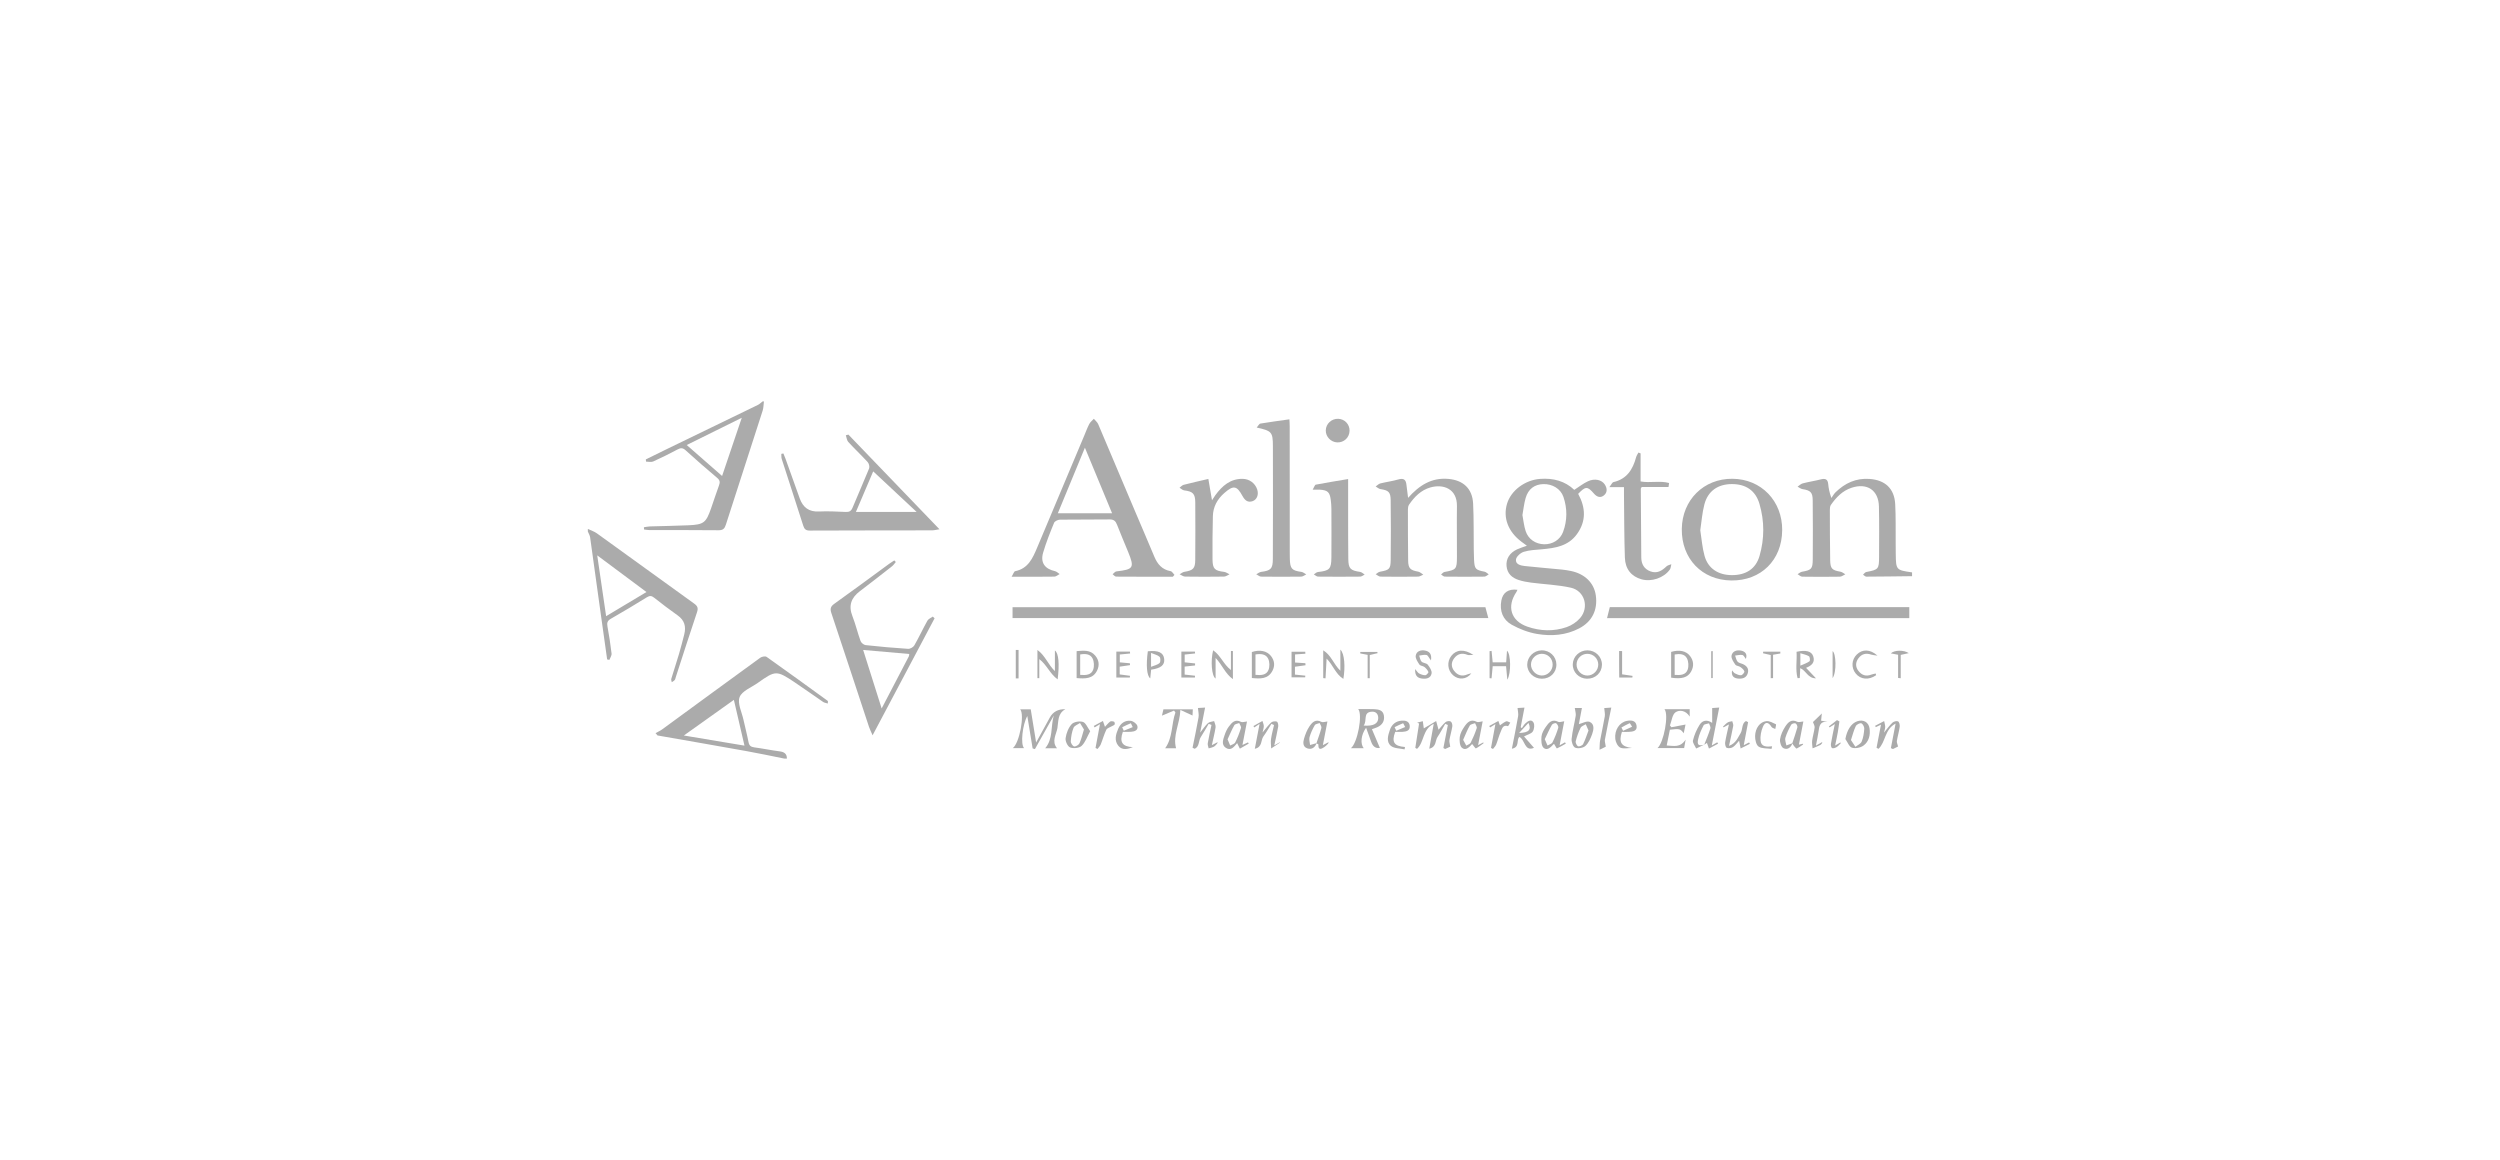 <svg xmlns="http://www.w3.org/2000/svg" id="Layer_1" viewBox="0 0 1000 464"><defs><style>      .cls-1 {        fill: #ababab;      }    </style></defs><path class="cls-1" d="M764.85,230.47c-6.11.07-12.22.17-18.33.19-.44,0-.87-.52-1.31-.8.43-.37.82-.97,1.3-1.06,4.88-.93,5.11-1.14,5.12-6.08.02-6.71.09-13.43-.06-20.14-.15-6.49-4.72-9.54-10.94-7.48-3.65,1.21-6.16,3.83-8.28,6.87-.35.5-.41,1.28-.41,1.94.01,6.71.02,13.43.13,20.14.06,3.43.75,4.04,4.11,4.63.69.12,1.3.67,1.95,1.03-.72.33-1.45.94-2.18.96-5.01.08-10.03.08-15.04,0-.63-.01-1.25-.65-1.87-1,.58-.33,1.12-.86,1.74-.97,3.75-.66,4.29-1.12,4.32-4.94.07-7.9.06-15.8-.02-23.7-.03-3.14-.93-3.93-4.07-4.41-.69-.1-1.32-.65-1.98-.99.68-.45,1.3-1.11,2.05-1.31,2.38-.62,4.82-.98,7.2-1.59,1.74-.45,2.8-.18,3,1.83.16,1.67.46,3.33,1.27,5.6.56-.78,1.02-1.66,1.7-2.31,3.77-3.65,8.16-5.7,13.55-5.31,6.25.44,9.94,3.83,10.28,10.07.28,5.17.14,10.36.19,15.54.01,1.44,0,2.89.03,4.33.09,6.48.12,6.51,6.52,7.44v1.53Z"></path><path class="cls-1" d="M305.57,160.56c-.16,1.25-.14,2.55-.52,3.73-4.88,15.19-9.83,30.36-14.69,45.55-.51,1.59-1.13,2.28-2.96,2.26-9.18-.11-18.36-.05-27.53-.06-.75,0-1.5-.16-2.26-.24l-.04-.9c.79-.11,1.59-.3,2.38-.33,5.18-.17,10.36-.22,15.54-.46,6.03-.28,6.92-1.01,8.94-6.77,1.07-3.04,2.04-6.12,3.16-9.14.47-1.26.43-2.08-.72-3.04-4.3-3.6-8.51-7.31-12.66-11.07-1.09-.98-1.89-.99-3.12-.34-3.22,1.71-6.49,3.35-9.82,4.85-.8.36-1.9.05-2.86.05-.03-.3-.06-.59-.08-.89,2.86-1.4,5.71-2.82,8.58-4.21,12.07-5.85,24.15-11.69,36.21-17.56.71-.34,1.29-.95,1.93-1.43.17,0,.34,0,.51,0ZM274.68,178c4.79,4.2,9.35,8.18,14.16,12.39,2.65-7.83,5.17-15.3,7.87-23.28-7.67,3.79-14.72,7.28-22.03,10.9Z"></path><path class="cls-1" d="M313.74,303.44c-5.05-1.01-10.09-2.09-15.16-3-11.85-2.13-23.72-4.18-35.58-6.26l-.78-.93c.87-.49,1.8-.89,2.6-1.47,13.1-9.57,26.17-19.17,39.3-28.7.62-.45,2-.7,2.52-.33,8.18,5.78,16.28,11.68,24.4,17.56.13.09.18.28.08,1.09-.63-.2-1.36-.27-1.88-.63-3.79-2.58-7.51-5.27-11.32-7.81-7.32-4.88-7.69-4.85-14.82.21-2.56,1.81-6.3,3.21-7.26,5.67-.95,2.44.88,5.99,1.54,9.04.65,2.99,1.45,5.94,2.02,8.94.27,1.42.92,1.94,2.33,2.13,3.37.44,6.7,1.15,10.06,1.58,1.87.23,2.98.93,2.97,2.92h-1.02ZM273.54,294.2c8.39,1.4,16.16,2.7,24.25,4.05-1.46-6.29-2.81-12.12-4.24-18.3-6.69,4.77-13.09,9.32-20.01,14.25Z"></path><path class="cls-1" d="M235.15,211.59c1.21.57,2.54.98,3.61,1.75,12.97,9.33,25.88,18.74,38.86,28.06,1.4,1.01,1.76,1.8,1.18,3.51-2.91,8.6-5.66,17.26-8.47,25.9-.13.4-.19.88-.44,1.19-.3.37-.77.6-1.17.88-.08-.44-.32-.94-.21-1.32,1-3.33,2.11-6.64,3.09-9.97.77-2.6,1.44-5.24,2.11-7.87.78-3.1.1-5.64-2.67-7.58-3.2-2.25-6.3-4.63-9.37-7.05-1.01-.79-1.74-.91-2.9-.19-4.77,2.95-9.58,5.84-14.45,8.62-1.38.79-1.6,1.64-1.33,3.08.66,3.59,1.22,7.21,1.64,10.83.09.8-.57,1.69-.88,2.53-.3-.06-.59-.13-.89-.19-.87-6.18-1.75-12.36-2.6-18.53-1.4-10.1-2.78-20.21-4.21-30.3-.11-.8-.6-1.55-.91-2.32,0-.34,0-.68,0-1.02ZM238.89,222.14c1.23,8.4,2.37,16.21,3.56,24.33,5.54-3.32,10.71-6.42,16.13-9.66-6.64-4.94-12.92-9.63-19.69-14.67Z"></path><path class="cls-1" d="M594.16,242.89c.38,1.4.75,2.77,1.17,4.34h-190.31v-4.34h189.15Z"></path><path class="cls-1" d="M469.12,230.69c-7.55,0-15.11.02-22.66-.04-.48,0-.95-.62-1.42-.95.5-.4.97-1.08,1.51-1.14,6.9-.79,7.31-1.43,4.68-7.86-1.48-3.61-3.02-7.2-4.43-10.84-.56-1.45-1.3-2.11-2.96-2.09-6.63.1-13.26,0-19.88.1-.81.01-2.06.61-2.33,1.26-1.61,3.92-3.19,7.87-4.38,11.93-1.17,4,.67,6.51,4.76,7.41.66.15,1.23.76,1.84,1.15-.7.36-1.4,1.02-2.1,1.03-5.43.09-10.86.05-17.11.05.65-1.06.94-2.12,1.42-2.22,5.22-1.05,7.02-5.21,8.79-9.41,6.29-14.93,12.56-29.87,18.84-44.81.66-1.56,1.24-3.17,2.02-4.67.42-.79,1.2-1.39,1.82-2.08.6.72,1.41,1.36,1.76,2.19,4.96,11.63,9.85,23.28,14.78,34.93,2.54,6.02,5.15,12.01,7.66,18.04,1.26,3.01,3.11,5.19,6.52,5.8.58.1,1.02.97,1.53,1.48-.22.25-.44.5-.65.75ZM433.97,179.07c-3.77,9.12-7.28,17.63-10.84,26.24h21.71c-3.62-8.74-7.15-17.23-10.88-26.24Z"></path><path class="cls-1" d="M631.26,197.52c3.04,5.55,3.27,10.94-.49,16.14-3.45,4.78-8.66,5.57-14,6.05-2.44.22-4.97.3-7.28,1.02-1.28.4-2.94,1.88-3.1,3.05-.26,1.92,1.82,2.44,3.43,2.62,4.98.54,9.98.94,14.97,1.43,1.18.12,2.36.32,3.52.55,5.62,1.14,9.32,4.78,10.02,9.81.8,5.78-1.48,10.45-6.64,13.15-5.33,2.8-11.15,3.21-16.9,2.23-3.5-.6-7.03-1.96-10.14-3.7-3.54-1.99-4.88-5.55-4.11-9.66.61-3.24,2.85-4.75,6.44-4.3-.15.33-.25.63-.42.89-3.93,5.79-2.23,11.53,4.34,13.84,5.18,1.82,10.56,2.01,15.77.2,1.99-.69,4.01-2.03,5.38-3.62,3.71-4.31,1.81-10.91-3.7-12.14-5.19-1.16-10.59-1.34-15.89-2.03-1.68-.22-3.37-.53-4.97-1.05-2.69-.86-4.6-2.57-4.87-5.58-.26-2.89,1.21-5.25,4.17-6.66,1.14-.54,2.38-.89,3.96-1.48-.82-.6-1.51-1.09-2.19-1.61-5.3-3.98-7.42-9.58-5.75-15.16,1.59-5.33,7.19-9.53,13.27-9.96,5.23-.38,9.93.86,13.63,4.39,1.93-1.23,3.6-2.58,5.5-3.45,2.69-1.24,5.49-.58,6.7,1.29.98,1.5,1.13,3.17-.34,4.37-1.43,1.16-2.85.6-4.01-.74-2.57-2.97-3.33-2.97-6.28.11ZM608.97,206.03c.41,2.12.61,4.34,1.29,6.41,1.06,3.26,4,5.19,7.38,5.27,3.35.08,6.43-1.78,7.6-4.96,1.7-4.61,1.71-9.36.13-13.99-1.12-3.28-4.44-5.22-8.05-5.12-3.49.1-6.01,1.94-7.06,5.54-.64,2.18-.86,4.48-1.29,6.85Z"></path><path class="cls-1" d="M563.23,199.15c4.53-5.1,9.47-8.17,16.11-7.59,5.98.52,9.62,3.9,9.91,9.9.3,6.11.18,12.24.26,18.36.02,1.36.04,2.72.11,4.08.2,3.71.57,4.07,4.24,4.79.59.12,1.09.7,1.63,1.07-.58.31-1.16.88-1.74.89-5.27.07-10.54.06-15.82,0-.5,0-1-.56-1.5-.85.45-.35.86-.92,1.35-1.01,4.7-.86,4.98-1.11,5-5.93.03-6.8-.1-13.61,0-20.41.1-7.06-5.56-8.92-10.61-7.48-3.79,1.08-6.4,3.75-8.55,6.9-.35.51-.45,1.27-.45,1.92,0,6.8,0,13.61.09,20.41.04,3.17.85,3.89,4.03,4.46.72.13,1.35.79,2.02,1.21-.7.27-1.39.77-2.09.78-5.02.07-10.03.07-15.05,0-.64-.01-1.27-.63-1.9-.97.57-.34,1.11-.88,1.72-.99,3.71-.67,4.25-1.05,4.29-4.7.1-7.99.09-15.98-.01-23.97-.04-3.21-.9-3.9-4.08-4.38-.68-.1-1.28-.69-1.92-1.05.62-.42,1.18-1.05,1.86-1.22,2.39-.6,4.85-.9,7.21-1.59,2.12-.62,3.03.07,3.24,2.14.17,1.59.4,3.18.66,5.25Z"></path><path class="cls-1" d="M642.82,247.24c.38-1.52.73-2.9,1.1-4.39h119.8v4.39h-120.9Z"></path><path class="cls-1" d="M349.03,294.11c-.66-1.54-1.12-2.43-1.43-3.36-5.01-15.15-9.97-30.31-15.03-45.44-.57-1.7-.43-2.67,1.13-3.78,7.4-5.27,14.7-10.69,22.04-16.06.64-.47,1.32-.88,1.98-1.31.2.21.4.43.6.64-.49.57-.91,1.23-1.49,1.69-4.28,3.36-8.56,6.71-12.89,9.99-3.48,2.63-4.63,5.78-2.96,10,1.27,3.23,2.05,6.65,3.24,9.92.26.72,1.28,1.56,2.02,1.64,5.66.62,11.33,1.13,17.01,1.49.82.05,2.07-.66,2.48-1.38,1.86-3.23,3.42-6.64,5.24-9.89.4-.72,1.42-1.1,2.15-1.63.24.23.47.46.71.69-8.15,15.39-16.31,30.78-24.79,46.79ZM363.69,261.59c-6.08-.53-12.1-1.06-18.43-1.61,2.49,7.89,4.86,15.37,7.4,23.4,3.84-7.36,7.37-14.11,10.89-20.87.11-.21.08-.48.15-.92Z"></path><path class="cls-1" d="M712.87,212.13c-.1,11.92-8.47,20.19-20.33,20.06-11.74-.13-19.98-8.7-19.82-20.62.15-11.6,8.78-20.15,20.24-20.06,11.54.09,20.01,8.86,19.92,20.63ZM680.11,212.08c.55,3.45.78,6.95,1.71,10.27,1.41,5.06,5.49,7.7,10.99,7.7,5.61,0,9.51-2.52,11-7.66,2-6.91,2-13.95-.03-20.85-1.56-5.34-5.46-7.94-11.09-7.91-5.54.03-9.52,2.77-10.93,8.11-.88,3.33-1.12,6.83-1.65,10.34Z"></path><path class="cls-1" d="M339.37,173.85c12,12.48,24.01,24.96,36.42,37.86-1.27.19-2.1.42-2.94.43-16.31.03-32.63.02-48.94.09-1.59,0-2.18-.58-2.63-2.01-2.82-8.9-5.74-17.76-8.59-26.65-.2-.62-.11-1.34-.16-2.02.27-.06.55-.11.82-.17.29.73.61,1.45.88,2.18,1.89,5.27,3.77,10.54,5.66,15.81,1.3,3.61,3.7,5.44,7.73,5.23,3.56-.18,7.14.03,10.7.18,1.38.06,2.13-.33,2.69-1.67,2.16-5.26,4.5-10.44,6.63-15.71.28-.68-.04-1.97-.56-2.55-2.52-2.76-5.25-5.32-7.78-8.08-.59-.64-.65-1.76-.96-2.66.35-.09.69-.18,1.04-.28ZM366.66,204.78c-6-5.6-11.76-10.98-17.38-16.23-2.06,4.84-4.41,10.35-6.92,16.23h24.3Z"></path><path class="cls-1" d="M502.67,171.03c.62-.69.99-1.52,1.49-1.6,3.75-.63,7.52-1.12,11.6-1.7.04.85.12,1.81.12,2.77.01,16.82.01,33.65.02,50.47,0,.85,0,1.7.03,2.55.11,4,.79,4.71,4.66,5.24.67.09,1.27.65,1.9,1-.66.31-1.33.88-1.99.89-5.35.07-10.71.07-16.06,0-.65,0-1.29-.62-1.94-.95.65-.33,1.28-.86,1.96-.95,3.85-.49,4.67-1.25,4.68-5.21.05-15.04.08-30.08.02-45.12-.02-5.66-.49-6.07-6.49-7.41Z"></path><path class="cls-1" d="M483.34,191.59c.49,2.85.95,5.51,1.46,8.51.52-.79.91-1.44,1.35-2.04,2.72-3.69,5.95-6.58,10.89-6.52,2.73.03,4.97,1.73,5.82,4.19.7,2.04-.03,4.08-1.78,4.72-2.05.74-3.21-.45-4.09-2.06-2.26-4.15-3.61-4.37-7.22-1.22-2.83,2.47-4.53,5.53-4.62,9.3-.13,5.77-.2,11.55-.14,17.32.04,3.79.89,4.5,4.63,4.96.75.09,1.45.64,2.17.98-.74.32-1.48.9-2.22.91-5.18.08-10.37.08-15.55,0-.74-.01-1.47-.61-2.2-.94.65-.34,1.27-.88,1.96-.98,3.44-.55,4.28-1.32,4.3-4.76.06-7.65.06-15.3.01-22.94-.02-3.56-.94-4.43-4.45-4.87-.65-.08-1.24-.7-1.85-1.06.55-.4,1.04-1,1.65-1.16,3.11-.81,6.25-1.5,9.87-2.35Z"></path><path class="cls-1" d="M656.24,181.35v11.23c3.86.69,7.83-.41,11.4.63-.08.53-.16,1.06-.24,1.58h-10.7c-.23.41-.38.56-.38.7.05,9.18.1,18.35.19,27.53.03,2.61,1.13,4.6,3.7,5.54,2.63.96,4.56-.26,6.38-2.01.48-.46,1.29-.58,1.94-.86-.19.72-.19,1.57-.6,2.14-2.43,3.38-7.38,5.02-11.37,3.88-3.97-1.13-6.46-4.04-6.61-8.64-.28-8.32-.26-16.65-.36-24.98-.01-1,0-2,0-3.23h-5.85c.83-1.06,1.15-1.91,1.63-2.02,5.37-1.22,7.76-5.06,9.07-9.95.18-.66.61-1.25.93-1.87l.86.33Z"></path><path class="cls-1" d="M525.08,195.86c.59-1,.84-1.92,1.24-2,4.22-.81,8.47-1.49,12.93-2.24,0,5.2,0,10.29,0,15.37.01,5.52,0,11.05.07,16.57.05,3.9.82,4.63,4.72,5.2.65.09,1.22.7,1.83,1.07-.6.28-1.2.81-1.81.82-5.61.06-11.22.06-16.82,0-.58,0-1.15-.59-1.72-.9.55-.33,1.08-.88,1.66-.95,4.66-.51,5.34-1.17,5.38-5.86.05-6.46.03-12.92,0-19.37,0-1.19-.1-2.38-.25-3.56-.39-3.16-1.23-3.94-4.37-4.14-.67-.04-1.35,0-2.85,0Z"></path><path class="cls-1" d="M412.29,283.71c.69,4.25,1.37,8.41,2.16,13.29,2.03-3.7,3.76-6.85,5.49-10q1.89-3.44,6.2-3.32c-3.2,1.8-2.71,4.92-3.17,7.54-.46,2.61-2.44,5.3-.16,8.09h-4.74c3.21-3.72,2.18-8.7,3.44-13.1-2.51,4.48-5.03,8.95-7.54,13.43-.31-.09-.62-.18-.92-.27-.7-4.29-1.4-8.57-2.12-12.96-1.93,3.33-2.81,11.4-1.29,12.84h-4.52c2.67-2.01,4.81-13.4,2.96-15.52h4.22Z"></path><path class="cls-1" d="M548.77,291.68c1.11,2.61,2.17,5.11,3.18,7.49q-2.47.43-3.49-2.47c-.63-1.78-1.28-3.56-2.02-5.61-2.06,2.84-2.39,6.46-.94,8.2h-5.14c2.65-2.11,4.8-13.46,2.93-15.65,2.19,0,4.3-.08,6.4.03,1.72.09,3.52.36,3.87,2.53.35,2.2-.62,3.78-2.64,4.69-.6.27-1.24.46-2.15.79ZM545.45,290.22c3.91.31,5.78-.75,5.84-2.93.04-1.64-.89-2.69-2.45-2.62-3.88.16-1.81,3.65-3.39,5.55Z"></path><path class="cls-1" d="M578.08,289.55c-1.02,1.76-1.94,3.58-3.08,5.26-.97,1.44-.37,4-3.3,4.67.62-3.44,1.16-6.46,1.79-9.95-4.56,2.12-3.76,7.45-6.69,10.02-.23-.14-.45-.27-.68-.41.5-3.24,1.01-6.48,1.51-9.72-.25-.12-.51-.25-.76-.37.75-.19,1.5-.39,2.25-.58.16,1.19.33,2.38.4,2.88,1.45-.86,3.19-1.89,4.94-2.93.33,1.2.66,2.41.96,3.48.76-.85,1.68-2.08,2.82-3.07.45-.39,1.56-.53,2.04-.23.46.28.74,1.31.65,1.94-.28,1.84-.85,3.64-1.16,5.47-.12.69.16,1.44.32,2.66-.36.16-1.19.54-2.03.93-.24-.13-.47-.26-.71-.39.6-3.07,1.2-6.15,1.79-9.22l-1.04-.44Z"></path><path class="cls-1" d="M539.82,172.32c-.05,2.7-2.24,4.75-4.94,4.64-2.54-.11-4.61-2.28-4.57-4.8.04-2.63,2.3-4.74,4.99-4.64,2.58.09,4.57,2.2,4.53,4.8Z"></path><path class="cls-1" d="M665.81,283.68h10.07v2.96c-1.59-2.58-4.16-2.75-5.65-1.74-1.33.91-1.55,3.45-2.25,5.27.19.24.37.49.56.73,1.88-.36,3.77-.72,5.67-1.08-.14.7-.42,2.03-.72,3.49-1.35-1.81-1.61-1.88-5.54-1.43-.4,1.97-.8,4-1.27,6.31,2.81.13,5.36,1.02,7.58-2.34-.29,1.62-.43,2.42-.6,3.37h-10.66c2.49-2.09,4.62-13.4,2.8-15.53Z"></path><path class="cls-1" d="M681.77,297.81l-3.31,1.59c-.46-1.08-1.5-2.31-1.28-3.22.53-2.17,1.44-4.33,2.63-6.22.99-1.58,2.68-2.42,5.06-.82v-5.92c.47-.03,1.49-.11,2.82-.2-1,5.08-1.95,9.91-2.97,15.16.99-.57,1.58-.92,2.18-1.26.11.19.22.38.33.56-1.22.65-2.44,1.3-3.65,1.95-.27-.77-.55-1.54-.81-2.27-.27.19-.68.47-1.08.75.84-2.18,1.76-4.32,2.47-6.54.18-.56-.35-1.35-.55-2.03-.74.24-1.9.27-2.16.77-.92,1.78-1.78,3.66-2.2,5.6-.5,2.33.22,2.79,2.53,2.12Z"></path><path class="cls-1" d="M483.48,289.51c-1.05,1.78-2.04,3.6-3.17,5.33-.95,1.46-.5,3.95-2.49,4.67-.27-.14-.53-.29-.8-.43.82-4.05,1.7-8.09,2.4-12.15.2-1.13-.13-2.35-.24-3.73.56-.03,1.55-.09,2.86-.17-.66,3.35-1.27,6.46-1.98,10.03,1.19-1.5,2.01-2.8,3.11-3.8.58-.54,1.64-.56,2.48-.82.21.83.7,1.7.59,2.48-.34,2.25-.92,4.46-1.5,7.14.94-.49,1.54-.8,2.33-1.21-.11.3-.13.51-.25.63-.41.43-.78.95-1.29,1.21-.63.33-1.37.45-2.07.66-.13-.69-.47-1.42-.35-2.07.42-2.45.98-4.87,1.49-7.3-.38-.16-.75-.32-1.13-.47Z"></path><path class="cls-1" d="M607.01,283.21c.54-.03,1.51-.09,2.78-.17-.53,2.76-1.02,5.29-1.51,7.83.15.13.3.27.45.4.47-.65.86-1.39,1.43-1.92.96-.9,2.36-1.81,3.22-.37.53.88.33,2.68-.26,3.61-.58.91-2.07,1.23-3.51,1.99,1.32,1.51,2.63,3.01,3.98,4.55-3.82,1.68-3.58-3.33-5.84-4.35-1.29,1.21.24,4.13-3,4.71.9-4.59,1.77-8.79,2.5-13.02.17-.97-.13-2.01-.23-3.25ZM607.65,293.18c3.92-.09,5-1.29,3.73-4.02-1.19,1.29-2.27,2.44-3.73,4.02Z"></path><path class="cls-1" d="M629.89,283.19h2.88c-.46,2.41-.9,4.7-1.23,6.46,1.42-.34,3.19-1.39,4.31-.91,2.06.89,1.63,3.19,1,4.93-.62,1.7-1.41,3.55-2.69,4.71-.9.82-2.96,1.15-4.09.69-.85-.35-1.54-2.35-1.42-3.53.3-3.1,1.15-6.14,1.64-9.23.14-.89-.21-1.86-.38-3.13ZM635.4,292.2c-.4-.91-.74-1.71-1.09-2.51-.71.46-1.75.77-2.07,1.42-.84,1.71-1.5,3.54-1.95,5.39-.15.6.42,1.78.96,2.01.47.21,1.73-.34,2-.88.86-1.69,1.43-3.53,2.15-5.44Z"></path><path class="cls-1" d="M470.43,299.31h-4.37c3.1-4.29,2.44-9.62,4.11-14.31-.19-.26-.38-.51-.57-.77-1.61.68-3.22,1.35-4.82,2.03.14-.6.36-1.55.59-2.53h11.76c-.05,1.07-.1,2-.12,2.48-1.51-.7-2.91-1.35-4.86-2.25-.21,5.67-3.13,10.21-1.71,15.36Z"></path><path class="cls-1" d="M699.24,288.87c-.56,2.96-1.12,5.92-1.74,9.21.92-.47,1.53-.79,2.14-1.11.1.19.21.38.31.57l-3.7,1.85c-.21-1.08-.42-2.15-.61-3.11-.7.76-1.44,1.85-2.44,2.54-.64.44-1.83.61-2.51.31-.46-.2-.75-1.48-.63-2.2.35-2.25.93-4.46,1.52-7.17-.96.53-1.55.85-2.13,1.17-.09-.08-.19-.17-.28-.25.63-.58,1.2-1.26,1.92-1.71.5-.32,1.2-.34,1.81-.49.14.62.49,1.27.39,1.85-.44,2.47-1.02,4.92-1.69,8.02,2.87-1.09,3.47-3.27,4.6-5.02.96-1.49.39-3.97,2.19-4.92.28.15.57.31.85.46Z"></path><path class="cls-1" d="M503.82,289.55c-1.09.73-1.61,1.08-2.12,1.43-.11-.19-.22-.38-.32-.57,1.2-.67,2.4-1.35,3.6-2.02.19.68.52,1.35.54,2.03.01.73-.27,1.46-.5,2.56,1.31-1.55,2.27-2.9,3.47-3.99.49-.44,1.62-.58,2.25-.34.4.16.65,1.33.54,1.98-.4,2.39-.97,4.75-1.56,7.51.96-.53,1.56-.87,2.16-1.2.02.04.04.09.07.13-1.16.77-2.32,1.54-3.48,2.32-.03-1.26-.24-2.55-.06-3.79.26-1.88.79-3.72,1.2-5.57-.35-.16-.7-.33-1.05-.49-1.06,1.69-2.02,3.44-3.2,5.04-1.1,1.48-.32,4.26-3.44,4.94.65-3.38,1.22-6.35,1.91-9.97Z"></path><path class="cls-1" d="M593.07,288.53c-.63,3.28-1.18,6.17-1.83,9.52.92-.48,1.5-.79,2.08-1.09.03.12.13.32.09.35-1,.73-1.97,1.51-3.06,2.06-.15.08-.9-1.05-1.48-1.74.21-.06,0-.06-.08.03-1.1,1.27-2.55,2.73-4.02,1.46-.9-.78-1.04-2.88-.87-4.31.18-1.44.99-2.89,1.83-4.12,1.16-1.7,2.54-3.28,5.04-1.92.46.25,1.25-.11,2.29-.24ZM585.26,295.94c.51.95.88,1.63,1.25,2.31.61-.39,1.5-.63,1.78-1.19.94-1.86,1.75-3.81,2.4-5.79.17-.54-.42-1.33-.66-2-.73.3-1.81.41-2.12.95-1.03,1.8-1.77,3.77-2.65,5.72Z"></path><path class="cls-1" d="M759.21,298.61c-.33.17-1.18.59-2.03,1.01l-.83-.37c.6-3.1,1.19-6.19,1.89-9.82-4.45,2.33-3.96,7.48-6.85,10.11l-.77-.43c.57-2.95,1.13-5.9,1.77-9.24-.92.44-1.5.72-2.07.99l-.28-.53c1.21-.63,2.42-1.26,3.62-1.9.15.77.4,1.54.42,2.31.01.64-.26,1.29-.48,2.31,1.28-1.54,2.22-2.9,3.4-4,.51-.47,1.69-.77,2.23-.5.47.24.75,1.43.65,2.14-.26,1.93-.83,3.81-1.14,5.73-.09.57.25,1.2.49,2.17Z"></path><path class="cls-1" d="M625.69,288.5c-.63,3.29-1.19,6.24-1.84,9.64,1.01-.57,1.58-.89,2.16-1.22.1.18.21.36.31.54-1.18.67-2.33,1.37-3.56,1.91-.09.04-.69-1.1-1.11-1.77.09-.02-.11-.04-.19.04-1.12,1.22-2.58,2.78-4.01,1.5-.93-.83-1.01-3.01-.86-4.52.13-1.35.94-2.72,1.74-3.88,1.16-1.69,2.5-3.31,5.01-1.99.47.25,1.26-.11,2.35-.25ZM617.91,295.68c.47,1.08.79,1.81,1.1,2.53.68-.41,1.67-.66,1.97-1.26.94-1.86,1.71-3.82,2.33-5.82.16-.5-.36-1.47-.85-1.83-.3-.21-1.46.19-1.7.62-1.06,1.87-1.93,3.85-2.85,5.75Z"></path><path class="cls-1" d="M526.65,297.26c-.67,1.75-1.96,2.7-3.75,2.08-1.86-.65-1.7-2.45-1.27-3.91.49-1.68,1.15-3.4,2.12-4.84,1.07-1.6,2.45-3.13,4.85-1.83.52.28,1.39-.08,2.37-.17-.6,3.14-1.17,6.09-1.82,9.46.9-.47,1.5-.78,2.31-1.2-.12.32-.14.53-.26.64-.48.48-.93,1-1.49,1.36-1.24.8-2.46,1.39-2.35-1.04,0-.14-.52-.31-.81-.47.69-2.05,1.47-4.07,2.01-6.15.14-.56-.45-1.31-.7-1.97-.67.27-1.66.35-1.94.84-.87,1.51-1.63,3.13-2.1,4.81-.27.95.12,2.08.21,3.13.87-.25,1.75-.5,2.62-.74Z"></path><path class="cls-1" d="M498.8,288.58c-.64,3.27-1.2,6.17-1.82,9.4.91-.42,1.57-.73,2.23-1.03.09.17.18.33.27.5-1.18.67-2.36,1.35-3.54,2.02-.35-.72-.7-1.45-1.08-2.22-1.15,1.33-2.43,3.27-4.51,1.9-1.93-1.27-1.09-3.38-.5-5.13.4-1.19.93-2.41,1.69-3.4,1.18-1.55,2.45-3.14,4.87-1.87.53.28,1.39-.07,2.41-.16ZM491.03,295.73c.42,1,.73,1.74,1.04,2.48.69-.39,1.7-.61,2-1.2.94-1.86,1.71-3.83,2.32-5.82.16-.53-.45-1.31-.71-1.97-.67.27-1.67.36-1.95.86-1.03,1.81-1.82,3.76-2.7,5.65Z"></path><path class="cls-1" d="M716.99,297.25c-.6,1.82-2.05,2.84-3.65,2-.87-.46-1.5-2.41-1.32-3.55.27-1.77,1.1-3.56,2.09-5.09,1.05-1.6,2.41-3.14,4.82-1.88.54.28,1.41-.07,2.41-.15-.6,3.11-1.16,6.06-1.77,9.26.67-.15,1.16-.25,1.67-.36-.02.14,0,.33-.06.38-.82.55-1.63,1.14-2.51,1.57-.14.07-.66-.54-.95-.88-.31-.37-.56-.79-.83-1.19.7-2.12,1.47-4.23,2.05-6.38.13-.48-.32-1.46-.74-1.63-.45-.18-1.5.14-1.73.55-.92,1.67-1.79,3.41-2.32,5.23-.26.9.24,2.03.4,3.05.81-.3,1.62-.6,2.42-.9Z"></path><path class="cls-1" d="M536.16,259.86c1.68,1.57,2,7.09,1.18,11.7-3.16-1.97-4.1-5.55-6.7-8.11-.15,2.75-.29,5.31-.43,7.88-.31-.03-.61-.05-.92-.08v-11.12c3.23,1.95,4.12,5.55,6.86,8.16v-8.43Z"></path><path class="cls-1" d="M415.72,263.64v7.64c-.25-.01-.5-.03-.75-.04v-11.26c3.13,2.26,4.19,5.74,6.99,8.48v-8.27c1.53,1.14,1.86,5.46,1.1,11.56-3.15-2.27-4.28-5.76-7.34-8.11Z"></path><path class="cls-1" d="M492.37,268.01v-7.63c.26.01.53.03.79.04v11.23c-3.11-2.2-4.22-5.63-6.92-8.48v8.25c-1.61-.99-2.03-7.11-.99-11.31,3.03,2.08,4.09,5.55,7.12,7.9Z"></path><path class="cls-1" d="M622.56,265.77c.04,3.26-2.45,5.72-5.8,5.72-3.3,0-5.91-2.54-5.87-5.71.04-3.03,2.61-5.57,5.73-5.64,3.27-.08,5.9,2.42,5.94,5.63ZM621.06,265.81c-.02-2.45-1.95-4.34-4.41-4.29-2.3.05-4.21,1.94-4.26,4.23-.05,2.34,1.99,4.44,4.33,4.46,2.38.02,4.36-1.99,4.34-4.4Z"></path><path class="cls-1" d="M436.08,292.48c-1.26,2.28-1.96,4.5-3.45,5.88-.96.9-3.28,1.13-4.59.62-.98-.39-1.97-2.51-1.8-3.7.28-1.98,1.11-4.16,2.43-5.61.87-.95,3.18-1.33,4.51-.9,1.14.36,1.81,2.23,2.89,3.71ZM433.57,291.78c-.53-.87-1.05-1.72-1.57-2.58-.89.62-2.24,1.06-2.58,1.91-.69,1.68-.99,3.58-1.11,5.4-.05.7.74,1.94,1.34,2.07.62.13,1.84-.61,2.14-1.27.76-1.66,1.16-3.49,1.79-5.54Z"></path><path class="cls-1" d="M738.15,295.61c.64-3.57,2.31-6.26,4.74-7.1,2.41-.84,4.57.33,4.93,2.85.38,2.66-.25,5.28-2.42,6.87-1.17.86-3.27,1.28-4.61.85-1.13-.37-1.78-2.25-2.64-3.47ZM740.39,296.03c.59.9,1.19,1.8,1.78,2.7.86-.69,2.14-1.2,2.5-2.1.66-1.6.93-3.42,1.04-5.17.04-.73-.63-1.98-1.21-2.14-.6-.17-1.88.5-2.19,1.14-.8,1.64-1.23,3.45-1.93,5.57Z"></path><path class="cls-1" d="M634.82,271.49c-3.29-.06-5.82-2.65-5.71-5.85.11-3.07,2.71-5.51,5.84-5.51,3.25,0,5.87,2.59,5.83,5.77-.04,3.21-2.64,5.65-5.97,5.58ZM639.3,265.78c-.03-2.42-2.03-4.32-4.47-4.25-2.33.06-4.18,1.93-4.2,4.26-.03,2.41,1.96,4.44,4.33,4.43,2.38,0,4.37-2.04,4.34-4.43Z"></path><path class="cls-1" d="M500.74,271.19c0-3.62,0-7,0-10.38,3.12-1.05,6.01-.48,7.62,1.56,1.46,1.84,1.7,3.9.61,5.97-1.77,3.34-4.86,3.21-8.23,2.86ZM502.18,269.94c2.28.23,4.39.11,5.22-1.97.51-1.29.48-3.2-.11-4.44-.93-1.96-2.99-2.09-5.1-1.75v8.16Z"></path><path class="cls-1" d="M668.45,271.06v-10.3c3.29-.98,6.02-.41,7.59,1.67,1.48,1.96,1.57,4.09.4,6.2-1.33,2.38-3.74,3.08-7.99,2.44ZM669.87,269.96c2.36.18,4.47.02,5.21-2.14.45-1.33.34-3.22-.29-4.46-.93-1.83-2.93-1.91-4.92-1.57v8.17Z"></path><path class="cls-1" d="M430.65,271.23v-10.78c2.7-.18,5.4-.64,7.45,1.8,1.51,1.79,1.76,3.86.75,5.94-1.66,3.4-4.76,3.33-8.2,3.04ZM432.06,269.95c2.35.2,4.46.04,5.22-2.11.47-1.32.37-3.22-.26-4.47-.92-1.82-2.92-1.94-4.95-1.59v8.16Z"></path><path class="cls-1" d="M720.09,267.27c-.07,1.44-.13,2.69-.18,3.94-.29.02-.59.03-.88.05-.94-3.46-.18-7.06-.41-10.55,3.75-.81,5.96-.24,6.65,1.75.84,2.45-.56,3.78-2.85,4.67,1.28,1.35,2.42,2.57,3.97,4.21-3.36-.02-3.95-3.16-6.29-4.07ZM720.15,266.26c1.47-.66,2.69-1.04,3.65-1.75.3-.22.17-1.75-.2-1.99-.95-.6-2.14-.8-3.46-1.23v4.97Z"></path><path class="cls-1" d="M596.63,260.36c.14,1.48.28,2.97.44,4.58h5.4c.11-1.58.21-3.04.33-4.65,1.54,1.18,1.73,9.07.12,11.58-.19-2.11-.33-3.68-.49-5.38h-5.35c-.16,1.71-.31,3.27-.46,4.84-.26-.02-.53-.03-.79-.05v-10.81c.27-.04.54-.08.8-.11Z"></path><path class="cls-1" d="M648.76,292.76c-1.38,4.24-.19,5.92,3.99,6.43-1.57,0-3.35.45-4.65-.15-1-.46-1.84-2.18-1.98-3.43-.4-3.61,1.67-6.67,4.61-7.25,1.66-.33,3.5-.24,3.88,1.79.43,2.3-1.45,2.51-3.13,2.6-.92.05-1.85,0-2.71,0ZM648.57,290.99c.22.44.44.88.67,1.33,1.2-.54,2.4-1.08,3.6-1.62-.33-.5-.86-1.47-.96-1.43-1.14.49-2.21,1.12-3.3,1.72Z"></path><path class="cls-1" d="M561.84,299.75c-1.85-.42-4.13-.31-5.45-1.38-1.99-1.62-1.19-4.2-.44-6.4.75-2.2,2.38-3.53,4.68-3.71,1.45-.11,3.06.16,3.26,2.03.21,1.98-1.3,2.33-2.82,2.44-1.01.07-2.02.01-2.98.01-1.54,4.1-.46,5.73,3.91,6.06-.05.31-.11.63-.16.94ZM557.84,290.86c.22.48.45.96.67,1.44,1.18-.5,2.36-.99,3.55-1.49-.28-.53-.75-1.55-.82-1.52-1.16.45-2.27,1.02-3.39,1.57Z"></path><path class="cls-1" d="M453.14,298.87c-1.96.75-4.16,1.38-5.74-.48-1.81-2.13-1.09-4.65-.09-6.96.94-2.15,2.72-3.39,5.03-3.1.99.13,2.42,1.21,2.62,2.1.38,1.71-1.18,2.2-2.62,2.29-1.09.07-2.19.01-3.2.01-1.46,4.16-.22,5.92,4.01,6.13ZM448.87,290.89c.21.47.43.94.64,1.4,1.19-.48,2.39-.96,3.58-1.44-.27-.54-.72-1.58-.77-1.56-1.18.47-2.31,1.04-3.45,1.6Z"></path><path class="cls-1" d="M459.14,260.51c4.26-.45,6.26.53,6.54,3.1.26,2.39-1.29,3.69-5.23,4.26-.11,1.11-.22,2.24-.35,3.47-1.39-.99-1.73-5.29-.97-10.83ZM460.41,266.73c1.38-.57,2.65-.79,3.42-1.53.44-.42.43-2.05-.01-2.48-.77-.74-2.03-.96-3.4-1.54v5.55Z"></path><path class="cls-1" d="M698.35,263.6c-.45-.56-.83-1.48-1.37-1.59-.92-.19-1.95.12-2.93.22.31.83.45,1.8.99,2.44.44.52,1.36.63,2.05.94,1.55.7,2.54,1.79,2.04,3.6-.52,1.91-2.06,2.36-3.79,2.23-1.79-.14-2.93-1.02-2.52-3.29.38.41.69.97,1.15,1.2.78.39,1.68.82,2.48.74.52-.06,1.41-1.13,1.3-1.52-.19-.69-.94-1.3-1.59-1.76-.61-.43-1.67-.43-2.03-.96-.73-1.07-1.7-2.47-1.52-3.56.3-1.79,2.06-2.41,3.81-2.05,1.61.33,2.63,1.33,1.92,3.36Z"></path><path class="cls-1" d="M572.38,264.15c-.87-1.11-1.23-2.05-1.77-2.16-.92-.19-1.94.13-2.93.24.3.82.39,1.86.95,2.42.61.61,1.94.56,2.45,1.2.79,1,1.75,2.45,1.56,3.52-.36,1.99-2.25,2.32-4.07,2.02-1.67-.27-2.63-1.21-2.52-3.77.8.92,1.1,1.52,1.59,1.76.77.39,1.67.74,2.5.71.45-.02,1.33-1.05,1.23-1.3-.32-.76-.93-1.47-1.59-1.99-.58-.46-1.66-.45-2.01-.98-.72-1.07-1.66-2.47-1.48-3.56.3-1.82,2.07-2.39,3.81-2.02,1.61.33,2.69,1.29,2.3,3.9Z"></path><path class="cls-1" d="M517.98,266.69v3.15c1.4.14,2.77.28,4.14.42-.02.23-.03.45-.05.68h-5.45v-10.25h5.49c.01.27.02.53.04.8-1.34.09-2.67.18-4.13.28v3.24c1.42.09,2.77.18,4.13.27.02.27.03.55.05.82-1.37.19-2.74.39-4.21.59Z"></path><path class="cls-1" d="M644.52,283.02c-.92,4.53-1.79,8.68-2.56,12.85-.13.7.18,1.49.36,2.79-.27.13-1.11.55-2.51,1.25.09-1.6.04-2.65.22-3.65.6-3.25,1.34-6.48,1.89-9.74.16-.96-.13-2-.23-3.29.54-.04,1.5-.1,2.83-.2Z"></path><path class="cls-1" d="M708.62,299.55c-1.76-.25-3.83-.03-5.17-.91-.99-.65-1.44-2.76-1.41-4.2.07-3.21,1.95-5.7,4.51-5.99,1.23-.13,2.61.69,3.83,1.26.17.08-.17,1.23-.27,1.88-.51-.27-1.24-.4-1.5-.82-1.23-2.01-2.54-2.2-3.44-.08-.73,1.71-1.13,3.78-.94,5.62.25,2.48,2.5,2.48,4.61,2.21-.07.34-.15.69-.22,1.03Z"></path><path class="cls-1" d="M588.52,269.36c-1.99,2.55-5.13,2.64-7.28.75-2.26-1.98-2.56-5.43-.69-7.79,1.97-2.5,5.09-2.82,8.81-.35-1.26,0-1.88.16-2.36-.03-2.19-.88-4.01-.44-5.39,1.44-1.18,1.62-1.18,3.38.03,4.95,1.39,1.8,3.21,2.39,5.4,1.4.46-.21.98-.26,1.47-.38Z"></path><path class="cls-1" d="M439.96,289.68c-.97.58-1.54.93-2.11,1.28-.11-.19-.23-.38-.34-.58,1.22-.66,2.44-1.32,3.66-1.99.28.81.56,1.62.82,2.35.6-.63,1.25-1.49,2.08-2.12.33-.25,1.09-.11,1.57.07.2.08.37.85.22,1.09-.23.35-.76.49-1.16.73-.75.45-1.86.73-2.18,1.4-.91,1.89-1.45,3.95-2.24,5.9-.27.66-.84,1.19-1.27,1.78-.27-.14-.53-.28-.8-.41.56-3.01,1.12-6.02,1.77-9.48Z"></path><path class="cls-1" d="M598.16,289.65c-.98.62-1.55.98-2.12,1.33-.12-.19-.23-.39-.35-.58,1.22-.67,2.44-1.34,3.66-2.01.28.81.57,1.62.62,1.75.56-.38,1.45-1.14,2.49-1.61.39-.18,1.09.32,1.65.51-.32.5-.8,1.47-.93,1.42-2-.67-2.35.99-2.84,2.1-.76,1.69-1.19,3.52-1.87,5.25-.26.66-.84,1.19-1.27,1.78-.27-.14-.53-.28-.8-.42.56-3.02,1.12-6.03,1.76-9.51Z"></path><path class="cls-1" d="M750.43,270.09c-2.9,2.03-6.17,1.76-8.14-.68-1.87-2.31-1.69-5.55.44-7.62,2.21-2.16,5.27-2.2,8.27.46-1.3-.2-1.93-.21-2.49-.4-2.1-.73-3.86-.3-5.17,1.51-1.18,1.63-1.19,3.38,0,4.96,1.3,1.72,3.02,2.38,5.16,1.53.57-.23,1.2-.3,1.8-.44.05.23.09.46.14.69Z"></path><path class="cls-1" d="M446.54,260.63h5.44c.02.26.03.51.05.77-1.31.13-2.62.26-4.11.4v3.14c1.31.12,2.67.25,4.02.37.02.25.05.5.07.74-1.32.2-2.65.39-4.13.61v3.11c1.33.18,2.72.36,4.11.55-.02.23-.03.45-.05.68h-5.41v-10.39Z"></path><path class="cls-1" d="M726.34,298.27c1.24-.71,1.84-1.05,2.45-1.4.05.08.1.16.15.24-.27.3-.49.72-.83.89-1,.49-2.05.89-3.08,1.33-.07-1.03-.31-2.09-.17-3.09.23-1.76.79-3.49.99-5.25.08-.69-.44-1.45-.67-2.17.98-.95,2.24-2.17,3.55-3.43-.08.83-.18,1.77-.29,2.88.84.15,1.69.31,2.54.47-3.13-.31-3.28,1.89-3.59,4.02-.24,1.66-.61,3.3-1.03,5.52Z"></path><path class="cls-1" d="M472.55,260.64h5.43c.02.25.03.49.05.74-1.33.14-2.66.28-4.16.44v3.11c1.38.15,2.77.29,4.16.44,0,.27,0,.54,0,.81-1.33.14-2.67.29-4.17.45v3.2c1.33.15,2.74.31,4.15.46-.01.24-.02.47-.04.71h-5.42v-10.36Z"></path><path class="cls-1" d="M735.76,288.57c-.22,1.51-.4,3.02-.67,4.52-.27,1.54-.62,3.07-1.04,5.12,1.05-.62,1.58-.94,2.12-1.25.04.13.14.33.1.37-.53.54-1.03,1.16-1.66,1.53-.52.31-1.39.6-1.79.37-.37-.21-.54-1.17-.44-1.75.41-2.47.95-4.91,1.55-7.87-1.01.65-1.54,1-2.08,1.35-.1-.13-.2-.25-.31-.38,1.09-.85,2.18-1.69,3.26-2.54.32.17.64.35.96.52Z"></path><path class="cls-1" d="M759.24,271.2v-9.3c-1.1-.21-1.95-.37-2.91-.55,1.38-1.35,5.2-1.44,7.18-.1-1.04.23-1.87.41-3.22.71v9.33c-.35-.03-.7-.07-1.05-.1Z"></path><path class="cls-1" d="M547.9,262.01v9.28c-.28,0-.56,0-.84-.01v-9.34c-1.23-.24-2.09-.4-2.95-.56,0-.2,0-.4,0-.61h6.8l.14.49c-.85.2-1.71.41-3.16.75Z"></path><path class="cls-1" d="M652.95,271.02h-5.26c-.07-3.47-.03-7.05-.04-10.62.4,0,.8.02,1.19.03v9.3c1.56.23,2.86.42,4.17.62-.02.23-.04.46-.07.68Z"></path><path class="cls-1" d="M712.12,261.4c-.8.14-1.59.27-2.89.5v9.36c-.31,0-.63,0-.94.01v-9.26c-1.3-.3-2.19-.5-3.08-.7.02-.21.05-.42.07-.63h6.86c0,.24,0,.48-.01.73Z"></path><path class="cls-1" d="M733.04,271.25v-10.8c1.36.8,1.69,8.38,0,10.8Z"></path><path class="cls-1" d="M685.1,260.45v10.76c-.21,0-.41.01-.62.02v-10.75c.21,0,.41-.02.62-.03Z"></path><rect class="cls-1" x="406.31" y="259.98" width="1.12" height="11.38"></rect></svg>